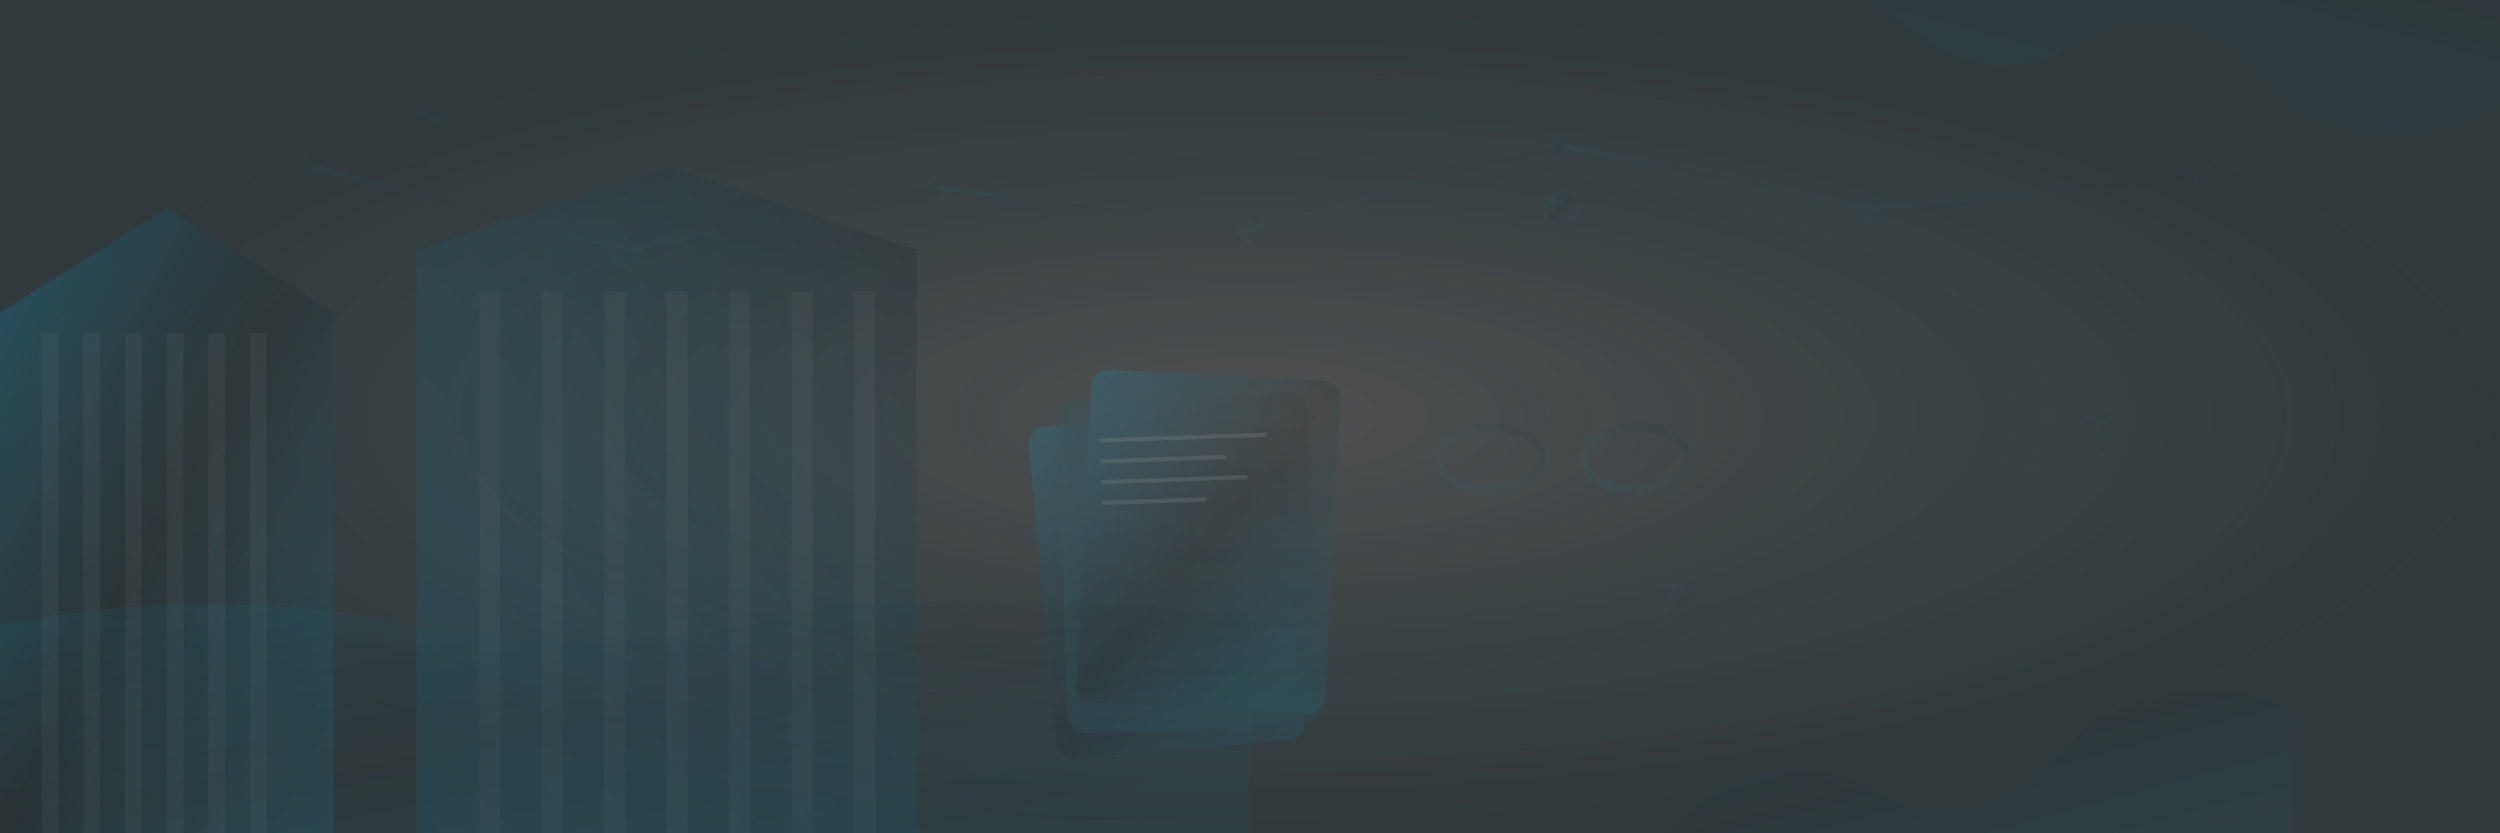 <svg width="1200" height="400" viewBox="0 0 1200 400" fill="none" xmlns="http://www.w3.org/2000/svg">
  <rect x="0" y="0" width="1200" height="400" fill="#333333" stroke="none"/>
  <defs>
    <!-- Gradients for depth -->
    <linearGradient id="bgGradient1" x1="0%" y1="0%" x2="100%" y2="100%">
      <stop offset="0%" style="stop-color:#108fb5;stop-opacity:0.8" />
      <stop offset="50%" style="stop-color:#1c1e1f;stop-opacity:0.6" />
      <stop offset="100%" style="stop-color:#108fb5;stop-opacity:0.4" />
    </linearGradient>
    
    <linearGradient id="bgGradient2" x1="100%" y1="0%" x2="0%" y2="100%">
      <stop offset="0%" style="stop-color:#1c1e1f;stop-opacity:0.7" />
      <stop offset="100%" style="stop-color:#108fb5;stop-opacity:0.3" />
    </linearGradient>
    
    <radialGradient id="bgRadial" cx="50%" cy="50%" r="50%">
      <stop offset="0%" style="stop-color:#ffffff;stop-opacity:0.1" />
      <stop offset="100%" style="stop-color:#108fb5;stop-opacity:0.05" />
    </radialGradient>
  </defs>
  
  <!-- Base layer -->
  <rect width="1200" height="400" fill="url(#bgRadial)"/>
  
  <!-- Abstract geometric shapes representing legal/architectural elements -->
  
  <!-- Large building silhouettes -->
  <g opacity="0.4">
    <!-- Left building -->
    <polygon points="0,400 0,150 80,100 160,150 160,400" fill="url(#bgGradient1)"/>
    <rect x="20" y="160" width="8" height="240" fill="#ffffff" opacity="0.1"/>
    <rect x="40" y="160" width="8" height="240" fill="#ffffff" opacity="0.1"/>
    <rect x="60" y="160" width="8" height="240" fill="#ffffff" opacity="0.1"/>
    <rect x="80" y="160" width="8" height="240" fill="#ffffff" opacity="0.1"/>
    <rect x="100" y="160" width="8" height="240" fill="#ffffff" opacity="0.1"/>
    <rect x="120" y="160" width="8" height="240" fill="#ffffff" opacity="0.1"/>
    
    <!-- Center building -->
    <polygon points="200,400 200,120 320,80 440,120 440,400" fill="url(#bgGradient2)"/>
    <rect x="230" y="140" width="10" height="260" fill="#ffffff" opacity="0.08"/>
    <rect x="260" y="140" width="10" height="260" fill="#ffffff" opacity="0.08"/>
    <rect x="290" y="140" width="10" height="260" fill="#ffffff" opacity="0.08"/>
    <rect x="320" y="140" width="10" height="260" fill="#ffffff" opacity="0.08"/>
    <rect x="350" y="140" width="10" height="260" fill="#ffffff" opacity="0.08"/>
    <rect x="380" y="140" width="10" height="260" fill="#ffffff" opacity="0.08"/>
    <rect x="410" y="140" width="10" height="260" fill="#ffffff" opacity="0.08"/>
  </g>
  
  <!-- Abstract legal document shapes -->
  <g opacity="0.3">
    <!-- Document stack 1 -->
    <rect x="500" y="200" width="120" height="160" rx="8" fill="url(#bgGradient1)" transform="rotate(-5 560 280)"/>
    <rect x="510" y="190" width="120" height="160" rx="8" fill="url(#bgGradient2)" transform="rotate(-2 570 270)"/>
    <rect x="520" y="180" width="120" height="160" rx="8" fill="url(#bgGradient1)" transform="rotate(3 580 260)"/>
    
    <!-- Document lines -->
    <g transform="rotate(-2 570 270)">
      <line x1="530" y1="210" x2="610" y2="210" stroke="#ffffff" stroke-width="2" opacity="0.3"/>
      <line x1="530" y1="220" x2="590" y2="220" stroke="#ffffff" stroke-width="2" opacity="0.3"/>
      <line x1="530" y1="230" x2="600" y2="230" stroke="#ffffff" stroke-width="2" opacity="0.3"/>
      <line x1="530" y1="240" x2="580" y2="240" stroke="#ffffff" stroke-width="2" opacity="0.3"/>
    </g>
  </g>
  
  <!-- Scale of justice elements -->
  <g opacity="0.2" transform="translate(700, 100)">
    <!-- Large stylized scales -->
    <line x1="50" y1="0" x2="50" y2="200" stroke="url(#bgGradient1)" stroke-width="8"/>
    <line x1="0" y1="50" x2="100" y2="50" stroke="url(#bgGradient1)" stroke-width="6"/>
    
    <!-- Left scale -->
    <ellipse cx="15" cy="120" rx="25" ry="15" fill="none" stroke="url(#bgGradient2)" stroke-width="4"/>
    <line x1="15" y1="50" x2="15" y2="105" stroke="url(#bgGradient2)" stroke-width="3"/>
    
    <!-- Right scale -->
    <ellipse cx="85" cy="120" rx="25" ry="15" fill="none" stroke="url(#bgGradient2)" stroke-width="4"/>
    <line x1="85" y1="50" x2="85" y2="105" stroke="url(#bgGradient2)" stroke-width="3"/>
    
    <!-- Top ornament -->
    <circle cx="50" cy="0" r="8" fill="url(#bgGradient1)"/>
  </g>
  
  <!-- Flowing abstract patterns -->
  <g opacity="0.15">
    <!-- Curved flow 1 -->
    <path d="M800 400 Q850 350 900 380 T1000 350 Q1050 320 1100 340 L1100 400 Z" fill="url(#bgGradient1)"/>
    
    <!-- Curved flow 2 -->
    <path d="M900 0 Q950 50 1000 20 T1100 50 Q1150 80 1200 50 L1200 0 Z" fill="url(#bgGradient2)"/>
    
    <!-- Intermediate flows -->
    <path d="M0 300 Q100 280 200 300 T400 290 Q500 285 600 295 L600 400 L0 400 Z" fill="url(#bgGradient1)"/>
  </g>
  
  <!-- Geometric network pattern -->
  <g opacity="0.1">
    <!-- Network nodes -->
    <circle cx="150" cy="80" r="6" fill="url(#bgGradient1)"/>
    <circle cx="300" cy="120" r="8" fill="url(#bgGradient2)"/>
    <circle cx="450" cy="90" r="5" fill="url(#bgGradient1)"/>
    <circle cx="600" cy="110" r="7" fill="url(#bgGradient2)"/>
    <circle cx="750" cy="70" r="6" fill="url(#bgGradient1)"/>
    <circle cx="900" cy="100" r="8" fill="url(#bgGradient2)"/>
    <circle cx="1050" cy="85" r="5" fill="url(#bgGradient1)"/>
    
    <!-- Connecting lines -->
    <line x1="150" y1="80" x2="300" y2="120" stroke="url(#bgGradient1)" stroke-width="2"/>
    <line x1="300" y1="120" x2="450" y2="90" stroke="url(#bgGradient2)" stroke-width="2"/>
    <line x1="450" y1="90" x2="600" y2="110" stroke="url(#bgGradient1)" stroke-width="2"/>
    <line x1="600" y1="110" x2="750" y2="70" stroke="url(#bgGradient2)" stroke-width="2"/>
    <line x1="750" y1="70" x2="900" y2="100" stroke="url(#bgGradient1)" stroke-width="2"/>
    <line x1="900" y1="100" x2="1050" y2="85" stroke="url(#bgGradient2)" stroke-width="2"/>
  </g>
  
  <!-- Abstract legal symbols scattered -->
  <g opacity="0.08">
    <!-- Paragraph symbols -->
    <g transform="translate(100, 250) scale(2)">
      <path d="M5 0 Q8 0 8 3 Q8 6 5 6 L3 6 L3 12 L1 12 L1 0 Z M3 2 L3 4 L5 4 Q6 4 6 3 Q6 2 5 2 Z" fill="url(#bgGradient1)"/>
    </g>
    
    <g transform="translate(400, 300) scale(1.5)">
      <path d="M5 0 Q8 0 8 3 Q8 6 5 6 L3 6 L3 12 L1 12 L1 0 Z M3 2 L3 4 L5 4 Q6 4 6 3 Q6 2 5 2 Z" fill="url(#bgGradient2)"/>
    </g>
    
    <g transform="translate(800, 280) scale(1.8)">
      <path d="M5 0 Q8 0 8 3 Q8 6 5 6 L3 6 L3 12 L1 12 L1 0 Z M3 2 L3 4 L5 4 Q6 4 6 3 Q6 2 5 2 Z" fill="url(#bgGradient1)"/>
    </g>
    
    <!-- Gavel symbols -->
    <g transform="translate(200, 50) rotate(15)">
      <rect x="0" y="0" width="20" height="6" rx="3" fill="url(#bgGradient2)"/>
      <rect x="8" y="6" width="4" height="20" rx="2" fill="url(#bgGradient2)"/>
      <ellipse cx="10" cy="28" rx="6" ry="3" fill="url(#bgGradient1)"/>
    </g>
    
    <g transform="translate(1000, 200) rotate(-10)">
      <rect x="0" y="0" width="15" height="4" rx="2" fill="url(#bgGradient1)"/>
      <rect x="6" y="4" width="3" height="15" rx="1.5" fill="url(#bgGradient1)"/>
      <ellipse cx="7.5" cy="20" rx="4" ry="2" fill="url(#bgGradient2)"/>
    </g>
  </g>
  
  <!-- Subtle overlay for depth -->
  <rect width="1200" height="400" fill="url(#bgRadial)" opacity="0.5"/>
</svg>
